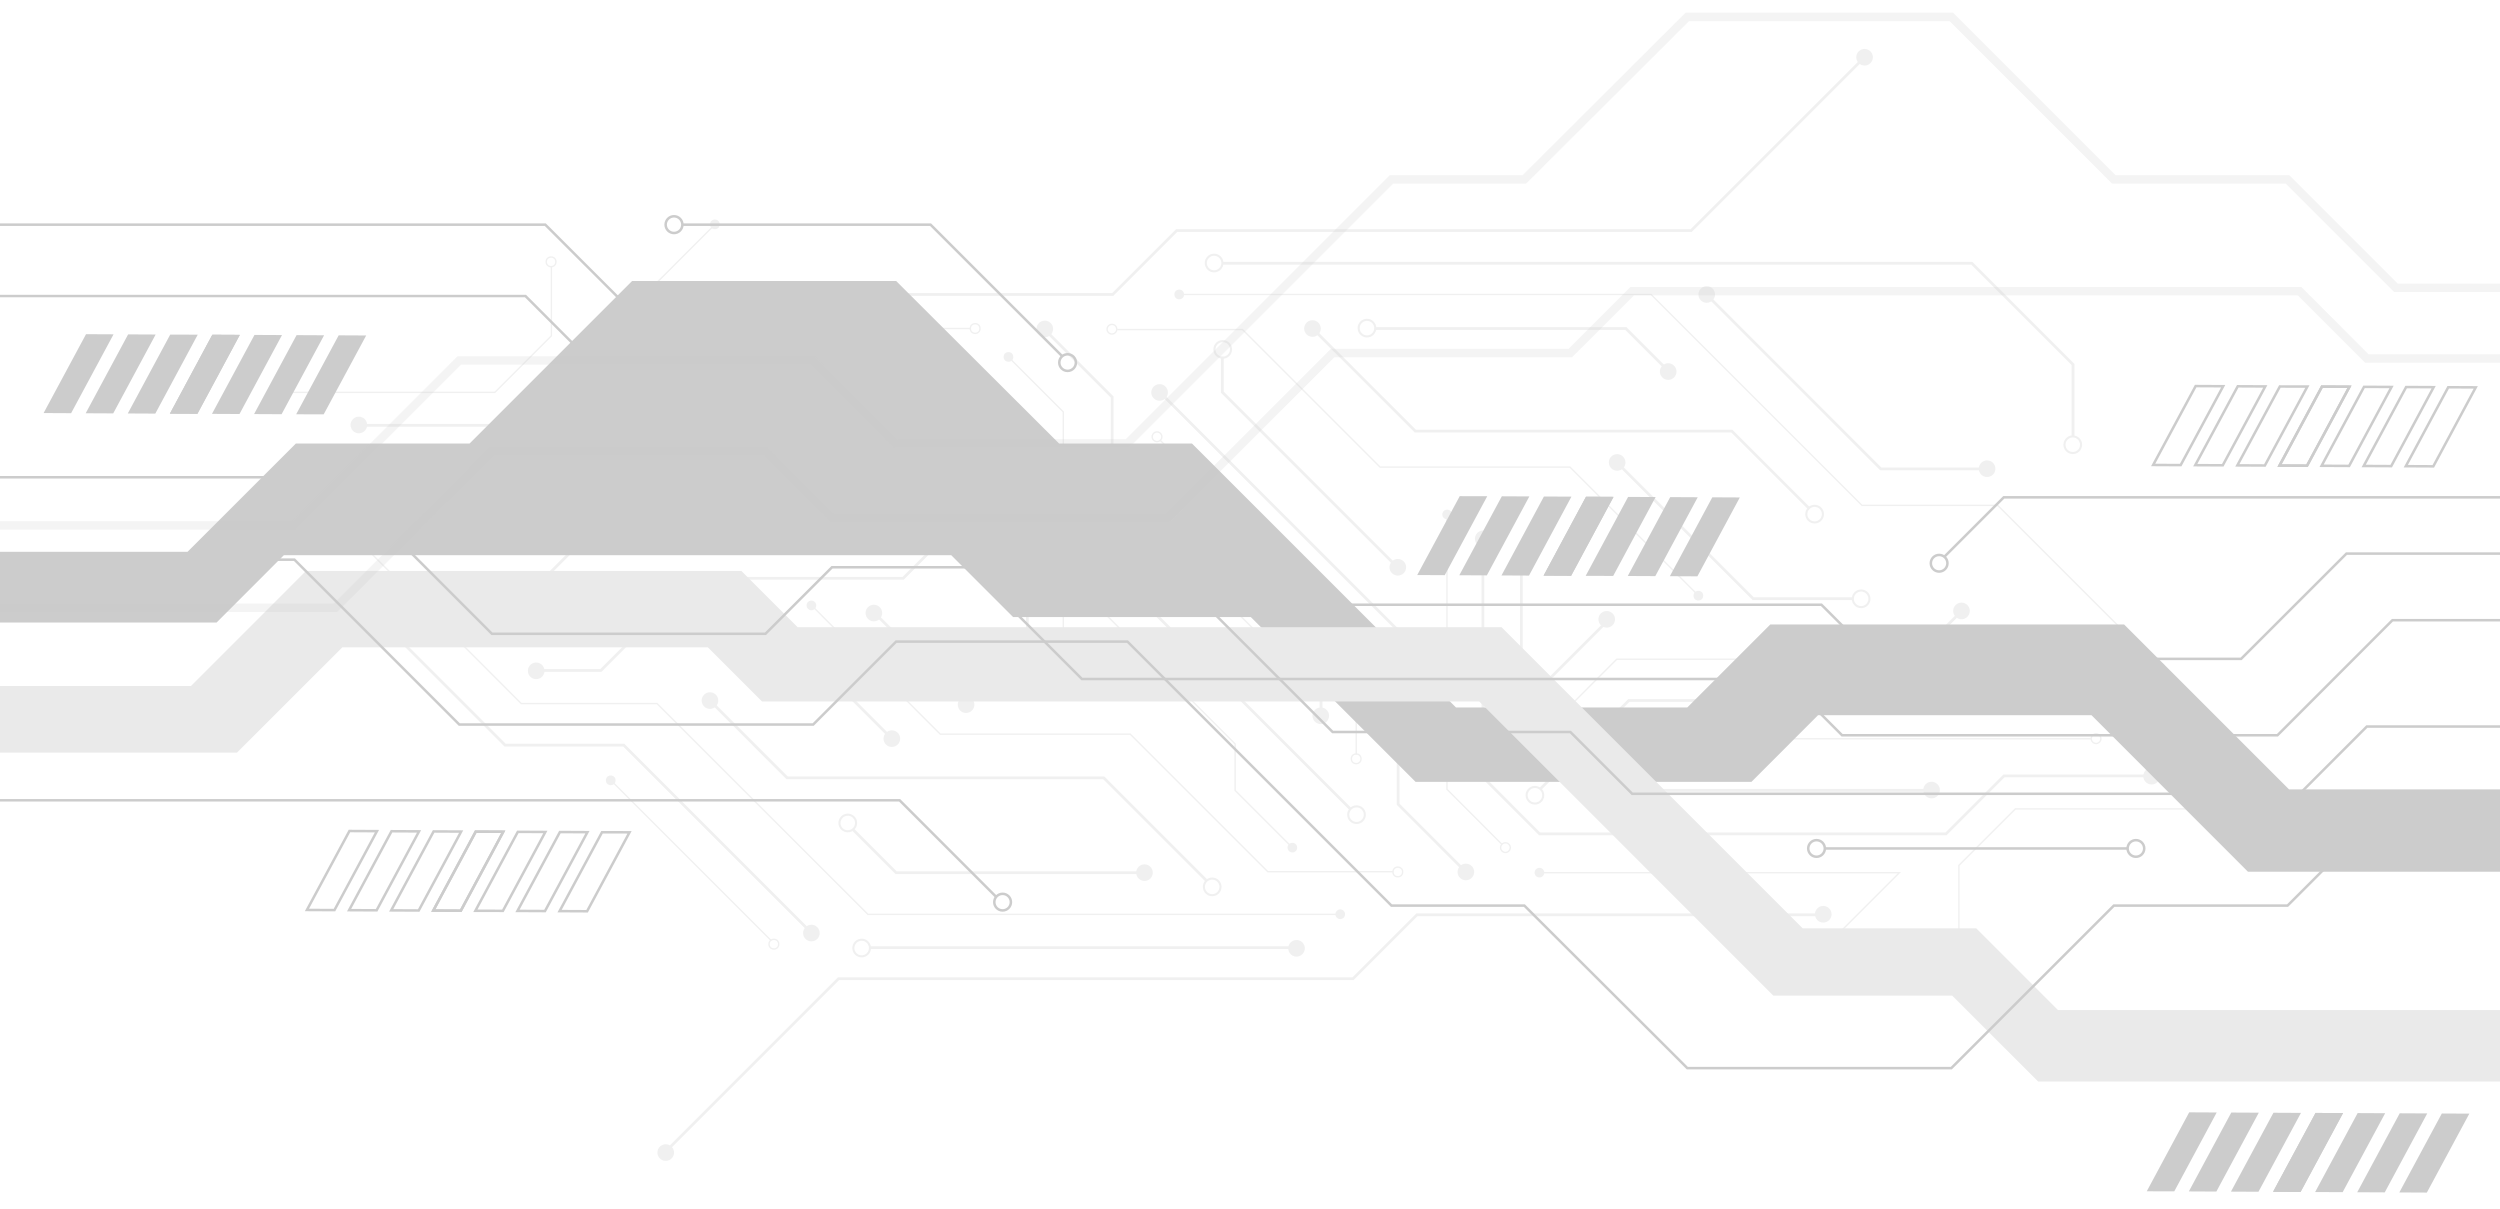 <?xml version="1.0" encoding="utf-8"?>
<!-- Generator: Adobe Illustrator 28.0.0, SVG Export Plug-In . SVG Version: 6.00 Build 0)  -->
<svg version="1.1" id="Layer_1" xmlns="http://www.w3.org/2000/svg" xmlns:xlink="http://www.w3.org/1999/xlink" x="0px" y="0px"
	 viewBox="0 0 3670.2 1775.6" style="enable-background:new 0 0 3670.2 1775.6;" xml:space="preserve">
<style type="text/css">
	.st0{clip-path:url(#SVGID_00000126305773415321780720000012971779217576141472_);}
	.st1{opacity:0.1;}
	.st2{fill:none;stroke:#666666;stroke-width:4.076;stroke-miterlimit:10;}
	.st3{fill:none;stroke:#666666;stroke-width:2.038;stroke-miterlimit:10;}
	.st4{fill:#666666;}
	.st5{fill:none;stroke:#666666;stroke-width:3.057;stroke-miterlimit:10;}
	.st6{fill:none;stroke:#666666;stroke-width:3.057;stroke-miterlimit:10;}
	.st7{fill:none;stroke:#666666;stroke-width:3.057;stroke-miterlimit:10;}
	.st8{fill:#CCCCCC;}
	.st9{fill:#EAEAEA;}
	.st10{fill:none;stroke:#CCCCCC;stroke-width:3.709;stroke-miterlimit:10;}
	.st11{opacity:0.2;fill:none;stroke:#CCCCCC;stroke-width:12.362;stroke-miterlimit:10;enable-background:new    ;}
	.st12{fill:none;stroke:#CCCCCC;stroke-width:3.709;stroke-miterlimit:10;}
	.st13{fill:none;stroke:#CCCCCC;stroke-width:3.709;stroke-miterlimit:10;}
	.st14{fill:none;stroke:#CCCCCC;stroke-width:3.708;stroke-miterlimit:10;}
</style>
<g>
	<defs>
		<rect id="SVGID_1_" x="-3.3" y="-383.7" width="3675.9" height="2543"/>
	</defs>
	<clipPath id="SVGID_00000125579096284270028230000000989211899068450963_">
		<use xlink:href="#SVGID_1_"  style="overflow:visible;"/>
	</clipPath>
</g>
<g>
	<defs>
		<rect id="SVGID_00000081609494306339369570000009180087082533504904_" x="-3.3" width="3675.9" height="1775.6"/>
	</defs>
	<clipPath id="SVGID_00000150090576188564626470000014508401751669168789_">
		<use xlink:href="#SVGID_00000081609494306339369570000009180087082533504904_"  style="overflow:visible;"/>
	</clipPath>
	<g style="clip-path:url(#SVGID_00000150090576188564626470000014508401751669168789_);">
		<g class="st1">
			<g>
				<polyline class="st2" points="526.7,624.4 743.3,624.4 828.4,539.3 1425,539.3 1508.2,622.6 1508.2,969.8 				"/>
				<polyline class="st3" points="1480,523.7 1561,604.7 1561,1008 				"/>
				<polyline class="st3" points="1424.5,482.3 896.9,482.3 1050.1,329 				"/>
				<polyline class="st3" points="420.8,576 726.5,576 809.5,493 809.5,391.6 				"/>
				<polyline class="st2" points="1037.3,432.3 1633.6,432.3 1727.4,338.5 2482.8,338.5 2737.7,83.6 				"/>
				<polyline class="st2" points="2676.5,1343 2080.2,1343 1986.4,1436.8 1231,1436.8 976.1,1691.7 				"/>
				<polyline class="st2" points="1533.7,483.8 1632.7,582.8 1632.7,837.9 1982.5,1187.7 				"/>
				<polyline class="st3" points="1639.9,483.8 1824.1,483.8 2026,685.7 2304.8,685.7 2493.5,874.4 				"/>
				<polyline class="st2" points="3158.6,1139.1 2942,1139.1 2856.9,1224.2 2260.3,1224.2 2177,1140.9 2177,793.7 				"/>
				<polyline class="st3" points="2205.2,1239.8 2124.3,1158.8 2124.3,755.4 				"/>
				<polyline class="st3" points="2260.8,1281.2 2788.4,1281.2 2635.1,1434.5 				"/>
				<polyline class="st3" points="3264.4,1187.5 2958.8,1187.5 2875.8,1270.5 2875.8,1371.9 				"/>
				<polyline class="st2" points="2151.5,1279.7 2052.6,1180.7 2052.6,925.6 1702.7,575.8 				"/>
				<polyline class="st3" points="2045.4,1279.7 1861.2,1279.7 1659.3,1077.8 1380.4,1077.8 1191.8,889.1 				"/>
				<polyline class="st3" points="1730.9,432.3 2423.9,432.3 2733.5,741.9 2932.8,741.9 3171.6,980.7 				"/>
				<polyline class="st2" points="1927.1,482.3 2077.8,632.9 2542.5,632.9 2656.1,746.5 				"/>
				<polyline class="st3" points="1967.2,1342.4 1274.2,1342.4 964.6,1032.9 765.3,1032.9 526.5,794 				"/>
				<polyline class="st2" points="1770.9,1292.5 1620.3,1141.9 1155.5,1141.9 1042,1028.3 				"/>
				<polyline class="st2" points="1406.5,599.3 1276.6,729.2 919.2,729.2 787.9,860.5 				"/>
				<polyline class="st2" points="2261.2,1158.3 2391.2,1028.4 2748.5,1028.4 2879.8,897.1 				"/>
				<polyline class="st3" points="2233.5,1107.9 2373.5,967.8 2720.5,967.8 				"/>
				<polyline class="st3" points="1439.7,645.8 1299.6,785.9 952.7,785.9 				"/>
				<line class="st3" x1="1246.8" y1="679.1" x2="615.1" y2="679.1"/>
				<line class="st3" x1="3069.7" y1="1084.6" x2="2438" y2="1084.6"/>
				<polyline class="st2" points="1684,1281.2 1315.6,1281.2 1252.7,1218.3 				"/>
				<polyline class="st2" points="2018.5,482.3 2386.9,482.3 2449.8,545.2 				"/>
				<polyline class="st2" points="1468.4,706.5 1325.9,849 1017.5,849 882.1,984.3 787.9,984.3 				"/>
				<polyline class="st2" points="2374,679.1 2573.8,878.9 2720.5,878.9 				"/>
				<line class="st2" x1="809.5" y1="627.4" x2="1309.4" y2="627.4"/>
				<line class="st2" x1="2335.9" y1="1160.3" x2="2835.8" y2="1160.3"/>
				<polyline class="st3" points="1702.7,645.8 1991.1,934.2 1991.1,1107.9 				"/>
				<polyline class="st2" points="1702.7,715.9 1939.4,952.6 1939.4,1050.8 				"/>
				<polyline class="st3" points="1702.7,785.9 1886.3,969.5 1886.3,1008.9 				"/>
				<polyline class="st3" points="1618.6,897.4 1813.3,1092.2 1813.3,1160.4 1897.6,1244.7 				"/>
				<polyline class="st2" points="1795.6,386.5 2894.8,386.5 3043.4,535.1 3043.4,640.7 				"/>
				<polyline class="st2" points="2505.1,432.3 2761.1,688.4 2917.2,688.4 				"/>
				<polyline class="st2" points="2233.5,835.7 2233.5,1037.9 2358.8,912.6 				"/>
				<polyline class="st2" points="1794.5,523.7 1794.5,575.8 2051.6,832.9 				"/>
				<polyline class="st2" points="1309.4,1084.6 1125.2,900.4 1042,900.4 				"/>
				<line class="st2" x1="1284.4" y1="900.4" x2="1418.4" y2="1034.4"/>
				<polyline class="st2" points="511.2,863.6 741.5,1093.9 915.7,1093.9 1191.6,1369.8 				"/>
				<line class="st3" x1="896.9" y1="1145.6" x2="1132" y2="1380.7"/>
				<line class="st2" x1="1903.7" y1="1391.2" x2="1278.1" y2="1391.2"/>
			</g>
			<circle class="st4" cx="1468.3" cy="706.4" r="12.2"/>
			<ellipse class="st4" cx="1282.9" cy="900" rx="12.2" ry="12.2"/>
			<ellipse class="st4" cx="1418.3" cy="1034.5" rx="12.2" ry="12.2"/>
			
				<ellipse transform="matrix(0.707 -0.707 0.707 0.707 91.388 1372.633)" class="st4" cx="1702.6" cy="576" rx="12.2" ry="12.2"/>
			<circle class="st4" cx="1939" cy="1050.8" r="12.2"/>
			<ellipse class="st4" cx="1702.6" cy="715.6" rx="12.2" ry="12.2"/>
			<circle class="st4" cx="2052.1" cy="832.8" r="12.2"/>
			<circle class="st4" cx="2152" cy="1280.1" r="12.2"/>
			<path class="st4" d="M2347.6,1159.8c0,6.8-5.5,12.2-12.2,12.2s-12.2-5.5-12.2-12.2s5.5-12.2,12.2-12.2
				C2342.1,1147.6,2347.6,1153.1,2347.6,1159.8z"/>
			<ellipse class="st4" cx="2676.7" cy="1342.2" rx="12.2" ry="12.2"/>
			<circle class="st4" cx="1926.8" cy="482.3" r="12.2"/>
			
				<ellipse transform="matrix(0.16 -0.987 0.987 0.16 1518.78 2875.968)" class="st4" cx="2449.6" cy="545.4" rx="12.2" ry="12.2"/>
			<circle class="st4" cx="2374.1" cy="678.9" r="12.2"/>
			<circle class="st4" cx="2358.8" cy="909.2" r="12.2"/>
			<ellipse class="st4" cx="2177.5" cy="791" rx="12.2" ry="12.2"/>
			<ellipse class="st4" cx="2879.6" cy="896.9" rx="12.2" ry="12.2"/>
			<ellipse class="st4" cx="3158.7" cy="1139.5" rx="12.2" ry="12.2"/>
			<ellipse class="st4" cx="2835.7" cy="1159.9" rx="12.2" ry="12.2"/>
			<circle class="st4" cx="2505.6" cy="432.3" r="12.2"/>
			<circle class="st4" cx="2917.2" cy="688.1" r="12.2"/>
			
				<ellipse transform="matrix(0.16 -0.987 0.987 0.16 2216.574 2772.956)" class="st4" cx="2737.9" cy="83.8" rx="12.2" ry="12.2"/>
			<circle class="st4" cx="1247.2" cy="678.9" r="7.1"/>
			<circle class="st4" cx="1561" cy="1009" r="7.1"/>
			<path class="st4" d="M1626.2,897c0,3.9-3.2,7.1-7.1,7.1s-7.1-3.2-7.1-7.1c0-3.9,3.2-7.1,7.1-7.1S1626.2,893,1626.2,897z"/>
			<path class="st4" d="M1198.3,888.8c0,3.9-3.2,7.1-7.1,7.1c-3.9,0-7.1-3.2-7.1-7.1c0-3.9,3.2-7.1,7.1-7.1
				C1195.1,881.7,1198.3,884.9,1198.3,888.8z"/>
			<circle class="st4" cx="896.6" cy="1145.6" r="7.1"/>
			<path class="st4" d="M1974.7,1342.2c0,3.9-3.2,7.1-7.1,7.1s-7.1-3.2-7.1-7.1s3.2-7.1,7.1-7.1S1974.7,1338.3,1974.7,1342.2z"/>
			<path class="st4" d="M1904.4,1244.4c0,3.9-3.2,7.1-7.1,7.1c-3.9,0-7.1-3.2-7.1-7.1s3.2-7.1,7.1-7.1
				C1901.2,1237.3,1904.4,1240.5,1904.4,1244.4z"/>
			<path class="st4" d="M2267.1,1281.1c0,3.9-3.2,7.1-7.1,7.1s-7.1-3.2-7.1-7.1c0-3.9,3.2-7.1,7.1-7.1S2267.1,1277.2,2267.1,1281.1z
				"/>
			<path class="st4" d="M2445.4,1084.4c0,3.9-3.2,7.1-7.1,7.1s-7.1-3.2-7.1-7.1s3.2-7.1,7.1-7.1
				C2442.2,1077.3,2445.4,1080.5,2445.4,1084.4z"/>
			<path class="st4" d="M533.9,794c0,3.9-3.2,7.1-7.1,7.1s-7.1-3.2-7.1-7.1c0-3.9,3.2-7.1,7.1-7.1S533.9,790.1,533.9,794z"/>
			<path class="st4" d="M427.9,576c0,3.9-3.2,7.1-7.1,7.1c-3.9,0-7.1-3.2-7.1-7.1c0-3.9,3.2-7.1,7.1-7.1
				C424.7,568.9,427.9,572.1,427.9,576z"/>
			<circle class="st4" cx="1049.5" cy="329.4" r="7.1"/>
			<circle class="st4" cx="1480.5" cy="524" r="7.1"/>
			<path class="st4" d="M1709.8,785.9c0,3.9-3.2,7.1-7.1,7.1c-3.9,0-7.1-3.2-7.1-7.1c0-3.9,3.2-7.1,7.1-7.1
				C1706.6,778.8,1709.8,782,1709.8,785.9z"/>
			<circle class="st4" cx="1731.2" cy="432.3" r="7.1"/>
			<path class="st4" d="M2131.6,755.3c0,3.9-3.2,7.1-7.1,7.1s-7.1-3.2-7.1-7.1s3.2-7.1,7.1-7.1S2131.6,751.4,2131.6,755.3z"/>
			<circle class="st4" cx="2493.3" cy="874.5" r="7.1"/>
			<circle class="st4" cx="3171.9" cy="980.5" r="7.1"/>
			<path class="st4" d="M2882.6,1371.8c0,3.9-3.2,7.1-7.1,7.1s-7.1-3.2-7.1-7.1s3.2-7.1,7.1-7.1
				C2879.4,1364.7,2882.6,1367.8,2882.6,1371.8z"/>
			<path class="st4" d="M2240.6,1107.9c0,3.9-3.2,7.1-7.1,7.1c-3.9,0-7.1-3.2-7.1-7.1s3.2-7.1,7.1-7.1
				C2237.4,1100.7,2240.6,1103.9,2240.6,1107.9z"/>
			<path class="st3" d="M1452,641.2c0,3.9-3.2,7.1-7.1,7.1s-7.1-3.2-7.1-7.1c0-3.9,3.2-7.1,7.1-7.1S1452,637.3,1452,641.2z"/>
			<path class="st3" d="M952.7,785.9c0,3.9-3.2,7.1-7.1,7.1s-7.1-3.2-7.1-7.1c0-3.9,3.2-7.1,7.1-7.1S952.7,782,952.7,785.9z"/>
			<circle class="st3" cx="608.3" cy="678.9" r="7.1"/>
			<circle class="st3" cx="809" cy="384.4" r="7.1"/>
			<circle class="st3" cx="2052.1" cy="1280.1" r="7.1"/>
			<circle class="st3" cx="1136.1" cy="1386.1" r="7.1"/>
			<circle class="st3" cx="1431.6" cy="482.3" r="7.1"/>
			<path class="st3" d="M1639.5,483.3c0,3.9-3.2,7.1-7.1,7.1s-7.1-3.2-7.1-7.1c0-3.9,3.2-7.1,7.1-7.1S1639.5,479.3,1639.5,483.3z"/>
			<path class="st3" d="M1705.7,641.2c0,3.9-3.2,7.1-7.1,7.1c-3.9,0-7.1-3.2-7.1-7.1c0-3.9,3.2-7.1,7.1-7.1
				S1705.7,637.3,1705.7,641.2z"/>
			<path class="st3" d="M1893.2,1016.2c0,3.9-3.2,7.1-7.1,7.1c-3.9,0-7.1-3.2-7.1-7.1s3.2-7.1,7.1-7.1
				C1890,1009,1893.2,1012.2,1893.2,1016.2z"/>
			<circle class="st3" cx="1991" cy="1114" r="7.1"/>
			<path class="st3" d="M2217.2,1244.4c0,3.9-3.2,7.1-7.1,7.1s-7.1-3.2-7.1-7.1s3.2-7.1,7.1-7.1S2217.2,1240.5,2217.2,1244.4z"/>
			<path class="st3" d="M2733.8,968.3c0,3.9-3.2,7.1-7.1,7.1c-3.9,0-7.1-3.2-7.1-7.1s3.2-7.1,7.1-7.1
				C2730.6,961.2,2733.8,964.3,2733.8,968.3z"/>
			<path class="st3" d="M3084.3,1084.4c0,3.9-3.2,7.1-7.1,7.1c-3.9,0-7.1-3.2-7.1-7.1s3.2-7.1,7.1-7.1
				C3081.1,1077.3,3084.3,1080.5,3084.3,1084.4z"/>
			<circle class="st3" cx="3271.8" cy="1187.4" r="7.1"/>
			<path class="st3" d="M2638,1440.1c0,3.9-3.2,7.1-7.1,7.1s-7.1-3.2-7.1-7.1s3.2-7.1,7.1-7.1
				C2634.8,1432.9,2638,1436.1,2638,1440.1z"/>
			<circle class="st4" cx="1309.3" cy="1084.4" r="12.2"/>
			<ellipse class="st4" cx="1680.2" cy="1281.1" rx="12.2" ry="12.2"/>
			
				<ellipse transform="matrix(0.197 -0.98 0.98 0.197 -332.794 1562.724)" class="st4" cx="787.6" cy="984.5" rx="12.2" ry="12.2"/>
			<ellipse class="st4" cx="526.8" cy="623.9" rx="12.2" ry="12.2"/>
			<ellipse class="st4" cx="809" cy="628" rx="12.2" ry="12.2"/>
			<circle class="st4" cx="1037.3" cy="432.3" r="12.2"/>
			<ellipse class="st4" cx="1042.3" cy="1028.5" rx="12.2" ry="12.2"/>
			<ellipse class="st4" cx="1191.2" cy="1369.8" rx="12.2" ry="12.2"/>
			<ellipse class="st4" cx="1903.4" cy="1392.2" rx="12.2" ry="12.2"/>
			
				<ellipse transform="matrix(0.229 -0.974 0.974 0.229 -894.096 2255.345)" class="st4" cx="976.1" cy="1691.9" rx="12.2" ry="12.2"/>
			
				<ellipse transform="matrix(0.707 -0.707 0.707 0.707 -12.028 1169.832)" class="st4" cx="1406.1" cy="599.4" rx="12.2" ry="12.2"/>
			
				<ellipse transform="matrix(0.924 -0.383 0.383 0.924 -68.203 623.654)" class="st4" cx="1533.5" cy="483.3" rx="12.2" ry="12.2"/>
			
				<ellipse transform="matrix(0.273 -0.962 0.962 0.273 -270.844 1381.417)" class="st5" cx="779" cy="870" rx="12.2" ry="12.2"/>
			<path class="st5" d="M1041.8,900.5c0,6.8-5.5,12.2-12.2,12.2s-12.2-5.5-12.2-12.2s5.5-12.2,12.2-12.2
				C1036.4,888.3,1041.8,893.8,1041.8,900.5z"/>
			<circle class="st5" cx="502.8" cy="853.7" r="12.2"/>
			<ellipse class="st6" cx="1508.5" cy="981" rx="12.2" ry="12.2"/>
			<ellipse class="st6" cx="1244.6" cy="1208.2" rx="12.2" ry="12.2"/>
			<circle class="st5" cx="1779.6" cy="1302" r="12.2"/>
			<circle class="st5" cx="1991.5" cy="1196" r="12.2"/>
			<circle class="st5" cx="2253.4" cy="1167.5" r="12.2"/>
			<ellipse class="st7" cx="1265" cy="1391.8" rx="12.2" ry="12.2"/>
			<circle class="st5" cx="1322.1" cy="627.5" r="12.2"/>
			
				<ellipse transform="matrix(0.23 -0.973 0.973 0.23 883.675 2141.524)" class="st7" cx="1794.9" cy="512.4" rx="12.2" ry="12.2"/>
			
				<ellipse transform="matrix(0.707 -0.707 0.707 0.707 249.187 1373.533)" class="st6" cx="1782.6" cy="386" rx="12.2" ry="12.2"/>
			<path class="st5" d="M2019,481.7c0,6.8-5.5,12.2-12.2,12.2s-12.2-5.5-12.2-12.2s5.5-12.2,12.2-12.2
				C2013.5,469.5,2019,475,2019,481.7z"/>
			<circle class="st5" cx="2664" cy="754.8" r="12.2"/>
			<ellipse class="st6" cx="3043" cy="652.9" rx="12.2" ry="12.2"/>
			<circle class="st5" cx="2732.3" cy="879.1" r="12.2"/>
			<ellipse class="st6" cx="2233" cy="823.1" rx="12.2" ry="12.2"/>
		</g>
		<g>
			<g>
				<g>
					<g>
						<g>
							<polygon class="st8" points="1554.8,651.1 1749.9,651.1 2137.5,1038.6 2477.1,1038.6 2598.9,916.8 3118.4,916.8 
								3360.5,1158.9 3855.7,1158.9 3855.7,1279.8 3300.2,1279.8 3070.5,1050 2669,1050 2571.3,1147.8 2078.1,1147.8 1836.3,905.9 
								1487.3,905.9 1396.5,815.1 416.7,815.1 318,913.9 318,913.9 -63,913.9 -63,810.1 275.3,810.1 434.4,651.1 689.4,651.1 
								928,412.5 1315.6,412.5 							"/>
							<polygon class="st9" points="-63,1007.1 280.4,1007.1 449.2,838.2 1088.4,838.2 1171,920.8 2204.4,920.8 2646.5,1362.9 
								2901.3,1362.9 3021.3,1482.9 3855.7,1482.9 3855.7,1587.8 2992.2,1587.8 2865.9,1461.6 2603.3,1461.6 2171.6,1029.8 
								1118.7,1029.8 1039.1,950.3 502.6,950.3 347.9,1104.9 -63,1104.9 							"/>
						</g>
						<g>
							<polygon class="st10" points="2237.9,1329.5 2042.8,1329.5 1655.2,941.9 1315.6,941.9 1193.8,1063.7 674.3,1063.7 
								432.2,821.6 -63,821.6 -63,700.7 492.5,700.7 722.2,930.5 1123.7,930.5 1221.4,832.8 1714.5,832.8 1956.4,1074.6 
								2305.4,1074.6 2396.2,1165.4 3376,1165.4 3474.7,1066.6 3474.7,1066.6 3855.7,1066.6 3855.7,1170.4 3517.4,1170.4 
								3358.3,1329.5 3103.3,1329.5 2864.7,1568.1 2477.1,1568.1 							"/>
							<polygon class="st10" points="3855.7,910.5 3512.3,910.5 3343.5,1079.4 2704.3,1079.4 2621.7,996.8 1588.3,996.8 
								1146.2,554.7 891.4,554.7 771.4,434.6 -63,434.6 -63,329.8 800.5,329.8 926.8,456 1189.4,456 1621.1,887.8 2674,887.8 
								2753.6,967.3 3290.1,967.3 3444.8,812.7 3855.7,812.7 							"/>
						</g>
					</g>
					<g>
						<polygon class="st8" points="2121,844.4 2080.6,844.2 2143,728.4 2183.4,728.5 						"/>
						<polygon class="st8" points="2182.8,844.7 2142.4,844.5 2204.8,728.6 2245.2,728.8 						"/>
						<polygon class="st8" points="2244.7,845 2204.3,844.8 2266.6,728.9 2307,729.1 						"/>
						<polygon class="st8" points="2306.5,845.3 2266.1,845.1 2328.4,729.2 2368.8,729.4 						"/>
						<polygon class="st8" points="2306.5,845.3 2266.1,845.1 2328.4,729.2 2368.8,729.4 						"/>
						<polygon class="st8" points="2368.3,845.5 2327.9,845.4 2390.2,729.5 2430.6,729.7 						"/>
						<polygon class="st8" points="2430.1,845.8 2389.7,845.6 2452,729.8 2492.4,730 						"/>
						<polygon class="st8" points="2491.9,846.1 2451.5,845.9 2513.8,730.1 2554.2,730.3 						"/>
					</g>
					<g>
						<polygon class="st8" points="3192,1749 3151.6,1748.9 3213.9,1633 3254.3,1633.2 						"/>
						<polygon class="st8" points="3253.8,1749.3 3213.4,1749.1 3275.7,1633.3 3316.1,1633.5 						"/>
						<polygon class="st8" points="3315.6,1749.6 3275.2,1749.4 3337.6,1633.6 3378,1633.8 						"/>
						<polygon class="st8" points="3377.4,1749.9 3337,1749.7 3399.4,1633.9 3439.8,1634 						"/>
						<polygon class="st8" points="3377.4,1749.9 3337,1749.7 3399.4,1633.9 3439.8,1634 						"/>
						<polygon class="st8" points="3439.2,1750.2 3398.8,1750 3461.2,1634.1 3501.6,1634.3 						"/>
						<polygon class="st8" points="3501,1750.5 3460.6,1750.3 3523,1634.4 3563.4,1634.6 						"/>
						<polygon class="st8" points="3562.8,1750.8 3522.4,1750.6 3584.8,1634.7 3625.2,1634.9 						"/>
					</g>
					<g>
						<polygon class="st8" points="104.4,606.6 64,606.4 126.3,490.6 166.7,490.8 						"/>
						<polygon class="st8" points="166.2,606.9 125.8,606.7 188.1,490.9 228.5,491.1 						"/>
						<polygon class="st8" points="228,607.2 187.6,607 249.9,491.2 290.3,491.3 						"/>
						<polygon class="st8" points="289.8,607.5 249.4,607.3 311.7,491.4 352.1,491.6 						"/>
						<polygon class="st8" points="289.8,607.5 249.4,607.3 311.7,491.4 352.1,491.6 						"/>
						<polygon class="st8" points="351.6,607.8 311.2,607.6 373.6,491.7 414,491.9 						"/>
						<polygon class="st8" points="413.4,608.1 373,607.9 435.4,492 475.8,492.2 						"/>
						<polygon class="st8" points="475.2,608.3 434.8,608.2 497.2,492.3 537.6,492.5 						"/>
					</g>
				</g>
				<polygon class="st11" points="2237.9,263.4 2042.8,263.4 1655.2,651 1315.6,651 1193.8,529.2 674.3,529.2 432.2,771.3 
					-63,771.3 -63,892.2 492.5,892.2 722.2,662.4 1123.7,662.4 1221.4,760.1 1714.5,760.1 1956.4,518.3 2305.4,518.3 2396.2,427.5 
					3376,427.5 3474.7,526.3 3474.7,526.3 3855.7,526.3 3855.7,422.5 3517.4,422.5 3358.3,263.4 3103.3,263.4 2864.7,24.8 
					2477.1,24.8 				"/>
				<polyline class="st10" points="-10.5,1174.9 1320.7,1174.9 1462.1,1316.3 				"/>
				<polyline class="st10" points="3703.1,730.1 2941.7,730.1 2854.8,817 				"/>
				<line class="st10" x1="3123.5" y1="1245.6" x2="2679.1" y2="1245.6"/>
				<polyline class="st10" points="1002.5,329.8 1366.1,329.8 1558.9,522.5 				"/>
				<ellipse class="st12" cx="989.5" cy="329.8" rx="12.3" ry="12.3"/>
				<ellipse class="st13" cx="1567.3" cy="532.3" rx="12.2" ry="12.2"/>
				<ellipse class="st14" cx="2846.8" cy="826.9" rx="12.2" ry="12.2"/>
				<ellipse class="st13" cx="2666.8" cy="1245.6" rx="12.2" ry="12.2"/>
				<ellipse class="st14" cx="1471.9" cy="1324.4" rx="12.2" ry="12.2"/>
				<ellipse class="st13" cx="3135.7" cy="1245.6" rx="12.2" ry="12.2"/>
			</g>
			<g>
				<polygon class="st10" points="491,1336.1 450.6,1335.9 513,1220 553.4,1220.2 				"/>
				<polygon class="st10" points="552.9,1336.4 512.5,1336.2 574.8,1220.3 615.2,1220.5 				"/>
				<polygon class="st10" points="614.7,1336.7 574.3,1336.5 636.6,1220.6 677,1220.8 				"/>
				<polygon class="st10" points="676.5,1337 636.1,1336.8 698.4,1220.9 738.8,1221.1 				"/>
				<polygon class="st10" points="676.5,1337 636.1,1336.8 698.4,1220.9 738.8,1221.1 				"/>
				<polygon class="st10" points="738.3,1337.2 697.9,1337.1 760.2,1221.2 800.6,1221.4 				"/>
				<polygon class="st10" points="800.1,1337.5 759.7,1337.3 822,1221.5 862.4,1221.7 				"/>
				<polygon class="st10" points="861.9,1337.8 821.5,1337.6 883.8,1221.8 924.2,1221.9 				"/>
			</g>
			<g>
				<polygon class="st10" points="3201.4,682.8 3161,682.6 3223.4,566.8 3263.8,567 				"/>
				<polygon class="st10" points="3263.2,683.1 3222.8,682.9 3285.2,567.1 3325.6,567.3 				"/>
				<polygon class="st10" points="3325,683.4 3284.6,683.2 3347,567.4 3387.4,567.5 				"/>
				<polygon class="st10" points="3386.9,683.7 3346.5,683.5 3408.8,567.6 3449.2,567.8 				"/>
				<polygon class="st10" points="3386.9,683.7 3346.5,683.5 3408.8,567.6 3449.2,567.8 				"/>
				<polygon class="st10" points="3448.7,684 3408.3,683.8 3470.6,567.9 3511,568.1 				"/>
				<polygon class="st10" points="3510.5,684.3 3470.1,684.1 3532.4,568.2 3572.8,568.4 				"/>
				<polygon class="st10" points="3572.3,684.6 3531.9,684.4 3594.2,568.5 3634.6,568.7 				"/>
			</g>
		</g>
	</g>
</g>
</svg>
